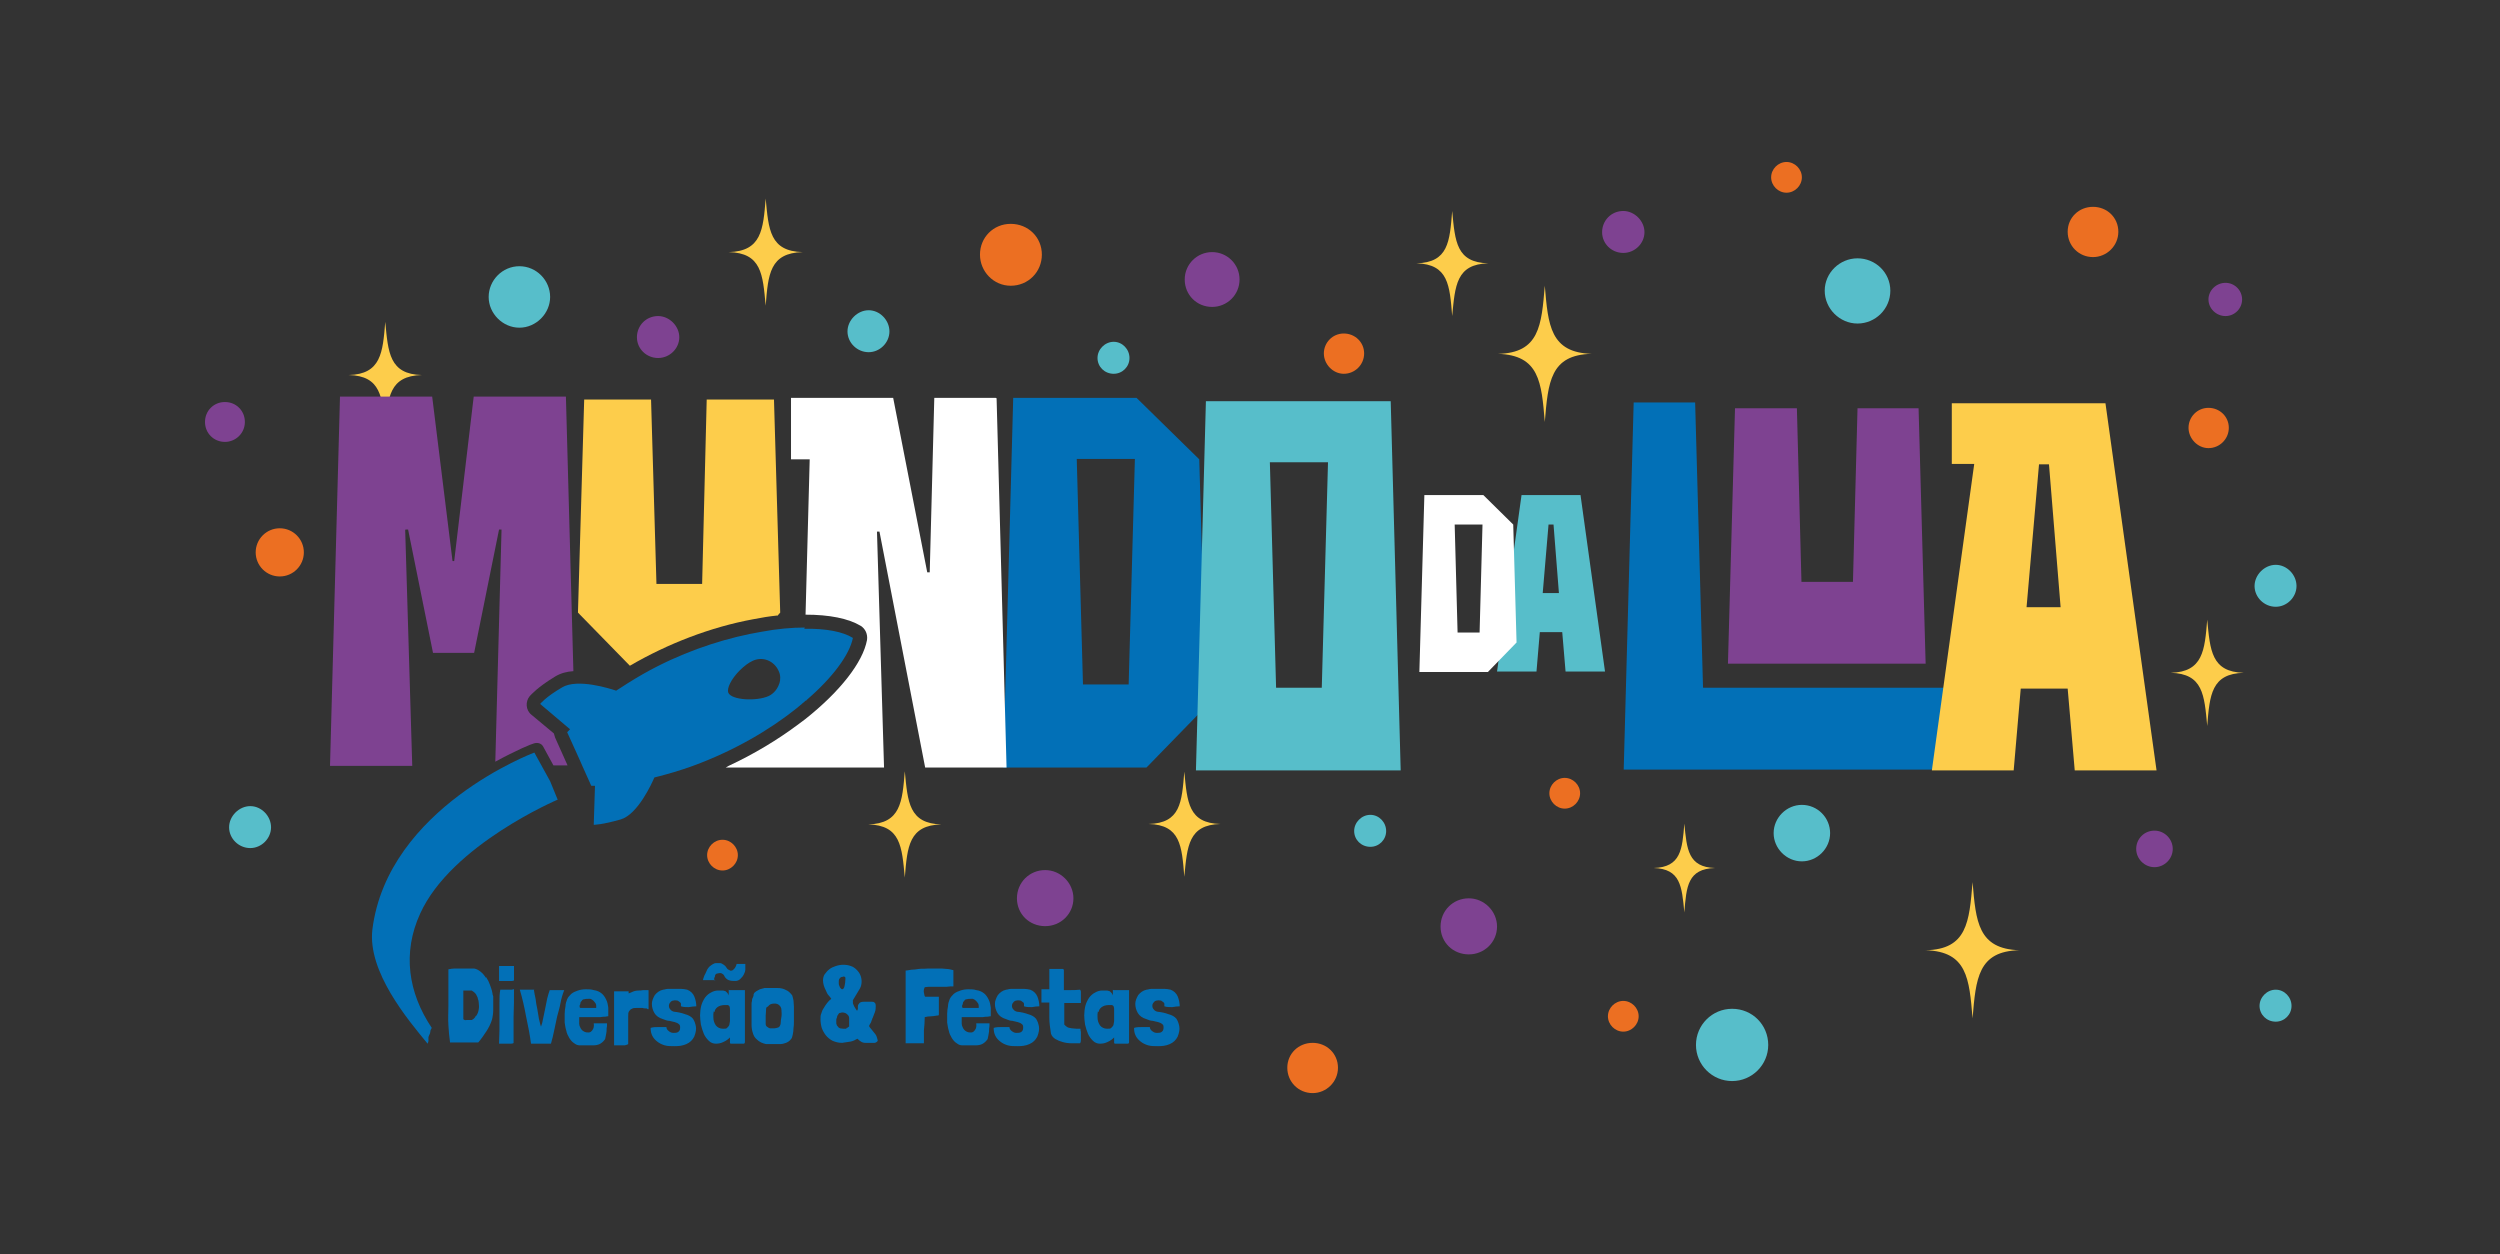 <svg xmlns="http://www.w3.org/2000/svg" width="307" height="154" viewBox="0 0 307 154" fill="none"><rect x="0" y="0" width="307" height="154" fill="#333333" stroke="none"/><mask id="mask0_6_25" style="mask-type:luminance" maskUnits="userSpaceOnUse" x="0" y="0" width="307" height="154"><path fill-rule="evenodd" clip-rule="evenodd" d="M0.593 0.562H306.593V153.562H0.593V0.562Z" fill="white"></path></mask><g mask="url(#mask0_6_25)"><path fill-rule="evenodd" clip-rule="evenodd" d="M47.309 52.582C47.615 48.757 47.819 46.156 51.797 46.054C47.819 45.952 47.666 43.3 47.309 39.526C47.003 43.3 46.799 45.952 42.821 46.054C46.799 46.156 46.952 48.757 47.309 52.582ZM271.046 89.149C271.352 85.324 271.556 82.723 275.534 82.621C271.556 82.519 271.403 79.867 271.046 76.093C270.74 79.867 270.536 82.519 266.558 82.621C270.536 82.723 270.689 85.324 271.046 89.149ZM111.11 107.764C111.416 103.939 111.62 101.338 115.598 101.236C111.62 101.134 111.467 98.482 111.11 94.708C110.804 98.482 110.6 101.134 106.622 101.236C110.6 101.338 110.753 103.939 111.11 107.764ZM94.025 37.537C94.331 33.661 94.535 31.06 98.564 30.958C94.535 30.856 94.382 28.204 94.025 24.379C93.719 28.204 93.515 30.856 89.486 30.958C93.515 31.06 93.668 33.661 94.025 37.537ZM206.837 112.048C207.092 108.835 207.245 106.693 210.611 106.591C207.296 106.489 207.143 104.296 206.837 101.134C206.582 104.296 206.429 106.489 203.063 106.591C206.378 106.693 206.531 108.835 206.837 112.048ZM189.701 51.817C190.109 46.921 190.364 43.555 195.464 43.453C190.364 43.3 190.109 39.934 189.701 35.089C189.293 39.985 189.038 43.351 183.938 43.453C189.038 43.606 189.293 46.921 189.701 51.817ZM242.231 125.053C242.639 120.157 242.894 116.791 247.994 116.689C242.894 116.536 242.639 113.17 242.231 108.325C241.823 113.221 241.568 116.587 236.468 116.689C241.568 116.842 241.823 120.157 242.231 125.053ZM178.328 38.812C178.685 35.038 178.838 32.437 182.765 32.335C178.838 32.233 178.685 29.683 178.328 25.909C178.022 29.683 177.869 32.233 173.942 32.335C177.869 32.437 178.022 35.038 178.328 38.812ZM145.433 107.662C145.79 103.888 145.943 101.287 149.87 101.185C145.943 101.083 145.79 98.533 145.433 94.759C145.127 98.533 144.974 101.083 141.047 101.185C144.974 101.287 145.127 103.888 145.433 107.662Z" fill="#FDCD4B"></path><path fill-rule="evenodd" clip-rule="evenodd" d="M63.782 32.692C61.691 32.692 60.008 34.426 60.008 36.466C60.008 38.506 61.742 40.24 63.782 40.24C65.822 40.24 67.556 38.506 67.556 36.466C67.556 34.426 65.873 32.692 63.782 32.692ZM212.702 123.88C210.254 123.88 208.265 125.869 208.265 128.317C208.265 130.765 210.254 132.754 212.702 132.754C215.15 132.754 217.139 130.765 217.139 128.317C217.139 125.869 215.201 123.88 212.702 123.88ZM221.27 98.839C219.383 98.839 217.802 100.42 217.802 102.307C217.802 104.194 219.383 105.775 221.27 105.775C223.157 105.775 224.738 104.194 224.738 102.307C224.738 100.42 223.208 98.839 221.27 98.839Z" fill="#57BECA"></path><path fill-rule="evenodd" clip-rule="evenodd" d="M128.348 106.846C126.41 106.846 124.88 108.376 124.88 110.314C124.88 112.252 126.41 113.731 128.348 113.731C130.286 113.731 131.816 112.201 131.816 110.314C131.816 108.427 130.235 106.846 128.348 106.846ZM180.368 110.314C178.43 110.314 176.9 111.844 176.9 113.782C176.9 115.72 178.43 117.199 180.368 117.199C182.306 117.199 183.836 115.669 183.836 113.782C183.836 111.895 182.255 110.314 180.368 110.314ZM80.816 38.812C79.337 38.812 78.215 39.985 78.215 41.413C78.215 42.841 79.388 43.963 80.816 43.963C82.244 43.963 83.417 42.79 83.417 41.413C83.417 40.036 82.193 38.812 80.816 38.812ZM199.34 25.909C197.861 25.909 196.739 27.082 196.739 28.51C196.739 29.938 197.912 31.06 199.34 31.06C200.768 31.06 201.941 29.887 201.941 28.51C201.941 27.133 200.717 25.909 199.34 25.909ZM264.569 102.001C263.294 102.001 262.325 103.021 262.325 104.245C262.325 105.469 263.345 106.489 264.569 106.489C265.793 106.489 266.813 105.469 266.813 104.245C266.813 103.021 265.793 102.001 264.569 102.001ZM273.29 34.732C272.168 34.732 271.199 35.65 271.199 36.772C271.199 37.894 272.168 38.812 273.29 38.812C274.412 38.812 275.33 37.894 275.33 36.772C275.33 35.65 274.412 34.732 273.29 34.732Z" fill="#7E4291"></path><path fill-rule="evenodd" clip-rule="evenodd" d="M106.673 43.249C108.05 43.249 109.223 42.076 109.223 40.699C109.223 39.322 108.05 38.098 106.673 38.098C105.296 38.098 104.072 39.322 104.072 40.699C104.072 42.076 105.245 43.249 106.673 43.249ZM168.281 103.99C169.352 103.99 170.219 103.123 170.219 102.052C170.219 100.981 169.352 100.063 168.281 100.063C167.21 100.063 166.292 100.981 166.292 102.052C166.292 103.123 167.159 103.99 168.281 103.99ZM279.461 125.461C280.532 125.461 281.399 124.594 281.399 123.523C281.399 122.452 280.532 121.534 279.461 121.534C278.39 121.534 277.472 122.452 277.472 123.523C277.472 124.594 278.339 125.461 279.461 125.461ZM136.763 45.901C137.834 45.901 138.701 45.034 138.701 43.963C138.701 42.892 137.834 41.974 136.763 41.974C135.692 41.974 134.774 42.892 134.774 43.963C134.774 45.034 135.641 45.901 136.763 45.901ZM279.461 74.512C280.838 74.512 282.011 73.339 282.011 71.962C282.011 70.585 280.838 69.361 279.461 69.361C278.084 69.361 276.86 70.585 276.86 71.962C276.86 73.339 278.033 74.512 279.461 74.512ZM30.734 104.143C32.111 104.143 33.284 102.97 33.284 101.593C33.284 100.216 32.111 98.992 30.734 98.992C29.357 98.992 28.133 100.216 28.133 101.593C28.133 102.97 29.306 104.143 30.734 104.143Z" fill="#57BECA"></path><path fill-rule="evenodd" clip-rule="evenodd" d="M124.115 35.089C126.257 35.089 127.94 33.406 127.94 31.264C127.94 29.122 126.257 27.49 124.115 27.49C121.973 27.49 120.341 29.173 120.341 31.264C120.341 33.355 122.024 35.089 124.115 35.089ZM165.017 45.901C166.394 45.901 167.516 44.779 167.516 43.402C167.516 42.025 166.394 40.954 165.017 40.954C163.64 40.954 162.569 42.076 162.569 43.402C162.569 44.728 163.691 45.901 165.017 45.901ZM271.199 55.03C272.576 55.03 273.698 53.908 273.698 52.531C273.698 51.154 272.576 50.083 271.199 50.083C269.822 50.083 268.751 51.205 268.751 52.531C268.751 53.857 269.873 55.03 271.199 55.03ZM34.355 70.789C35.987 70.789 37.313 69.463 37.313 67.831C37.313 66.199 35.987 64.873 34.355 64.873C32.724 64.873 31.398 66.199 31.398 67.831C31.398 69.463 32.724 70.789 34.355 70.789ZM161.192 134.233C162.875 134.233 164.303 132.856 164.303 131.122C164.303 129.388 162.926 128.062 161.192 128.062C159.458 128.062 158.081 129.388 158.081 131.122C158.081 132.856 159.458 134.233 161.192 134.233ZM257.021 31.57C258.704 31.57 260.132 30.193 260.132 28.459C260.132 26.725 258.755 25.399 257.021 25.399C255.287 25.399 253.91 26.725 253.91 28.459C253.91 30.193 255.287 31.57 257.021 31.57Z" fill="#EC6F22"></path><path fill-rule="evenodd" clip-rule="evenodd" d="M27.623 54.265C28.949 54.265 30.071 53.194 30.071 51.817C30.071 50.44 29 49.369 27.623 49.369C26.246 49.369 25.175 50.44 25.175 51.817C25.175 53.194 26.246 54.265 27.623 54.265ZM148.85 37.69C150.686 37.69 152.216 36.211 152.216 34.324C152.216 32.437 150.686 30.958 148.85 30.958C147.014 30.958 145.484 32.437 145.484 34.324C145.484 36.211 146.963 37.69 148.85 37.69Z" fill="#7E4291"></path><path fill-rule="evenodd" clip-rule="evenodd" d="M228.104 39.73C230.297 39.73 232.133 37.945 232.133 35.701C232.133 33.457 230.297 31.723 228.104 31.723C225.911 31.723 224.075 33.508 224.075 35.701C224.075 37.894 225.911 39.73 228.104 39.73Z" fill="#57BECA"></path><path fill-rule="evenodd" clip-rule="evenodd" d="M192.149 95.524C191.129 95.524 190.262 96.391 190.262 97.411C190.262 98.431 191.129 99.298 192.149 99.298C193.169 99.298 194.036 98.431 194.036 97.411C194.036 96.391 193.169 95.524 192.149 95.524ZM199.34 122.911C198.32 122.911 197.453 123.778 197.453 124.798C197.453 125.818 198.32 126.685 199.34 126.685C200.36 126.685 201.227 125.818 201.227 124.798C201.227 123.778 200.36 122.911 199.34 122.911ZM88.722 103.123C87.701 103.123 86.835 103.99 86.835 105.01C86.835 106.03 87.701 106.897 88.722 106.897C89.742 106.897 90.609 106.03 90.609 105.01C90.609 103.99 89.742 103.123 88.722 103.123ZM219.383 19.891C218.363 19.891 217.496 20.758 217.496 21.778C217.496 22.798 218.363 23.665 219.383 23.665C220.403 23.665 221.27 22.798 221.27 21.778C221.27 20.758 220.403 19.891 219.383 19.891Z" fill="#EC6F22"></path><path d="M59.702 120.004C59.906 120.31 60.059 120.616 60.161 120.922C60.263 121.228 60.416 121.585 60.467 121.942C60.467 122.095 60.518 122.197 60.569 122.35C60.569 122.503 60.569 122.605 60.569 122.758C60.569 123.166 60.569 123.574 60.569 123.982C60.569 124.39 60.518 124.798 60.416 125.206C60.263 125.716 60.008 126.226 59.702 126.685C59.396 127.144 59.09 127.603 58.733 128.011C58.172 128.011 57.56 128.011 56.999 128.011C56.438 128.011 55.826 128.011 55.265 128.011C55.163 127.348 55.112 126.634 55.061 125.869C55.01 125.104 55.061 124.39 55.061 123.625C55.061 122.86 55.061 122.095 55.061 121.33C55.061 120.565 55.061 119.8 55.061 119.035C55.316 118.984 55.571 118.933 55.826 118.933C56.081 118.933 56.387 118.933 56.642 118.933C56.897 118.933 57.203 118.933 57.458 118.933C57.713 118.933 57.968 118.933 58.223 118.933C58.529 118.984 58.784 119.137 59.039 119.341C59.294 119.545 59.498 119.8 59.651 120.055L59.702 120.004ZM58.478 124.747C58.631 124.543 58.733 124.288 58.784 123.982C58.835 123.727 58.835 123.421 58.784 123.064C58.784 122.911 58.733 122.809 58.682 122.656C58.682 122.503 58.58 122.35 58.529 122.248C58.478 122.095 58.376 121.993 58.274 121.891C58.172 121.789 58.07 121.738 57.917 121.636C57.764 121.636 57.611 121.636 57.407 121.636C57.254 121.636 57.05 121.636 56.897 121.636C56.897 121.942 56.897 122.197 56.897 122.452C56.897 122.707 56.897 123.013 56.897 123.319C56.897 123.625 56.897 123.931 56.897 124.237C56.897 124.543 56.897 124.849 56.897 125.155C56.999 125.257 57.152 125.308 57.305 125.257C57.458 125.257 57.662 125.257 57.815 125.257H57.917C57.917 125.257 57.968 125.257 58.019 125.206C58.121 125.155 58.172 125.104 58.274 125.002C58.325 124.951 58.376 124.849 58.427 124.747H58.478ZM62.915 121.483H63.119C63.119 122.605 63.119 123.676 63.068 124.798C63.068 125.92 63.068 126.991 63.068 128.062C63.068 128.113 62.915 128.164 62.762 128.164C62.609 128.164 62.405 128.164 62.201 128.164C61.997 128.164 61.793 128.164 61.64 128.164C61.436 128.164 61.334 128.164 61.283 128.164C61.283 127.603 61.334 127.042 61.334 126.481C61.334 125.92 61.334 125.359 61.334 124.798C61.334 124.237 61.334 123.676 61.334 123.115C61.334 122.554 61.334 122.044 61.436 121.534C61.436 121.534 61.538 121.534 61.589 121.534C61.691 121.534 61.742 121.534 61.793 121.534C61.895 121.534 62.048 121.534 62.252 121.534C62.456 121.534 62.711 121.534 62.966 121.534L62.915 121.483ZM61.334 118.627H63.119C63.119 118.729 63.119 118.831 63.119 118.933C63.119 119.086 63.119 119.239 63.119 119.392C63.119 119.545 63.119 119.698 63.119 119.902C63.119 120.055 63.119 120.208 63.119 120.361C63.119 120.412 63.017 120.463 62.864 120.463C62.711 120.463 62.609 120.463 62.405 120.463C62.252 120.463 62.048 120.463 61.844 120.463C61.64 120.463 61.487 120.463 61.283 120.463C61.283 120.208 61.283 119.953 61.283 119.647C61.283 119.392 61.283 119.035 61.283 118.627H61.334ZM65.567 121.585C65.618 121.891 65.669 122.248 65.771 122.656C65.822 123.064 65.873 123.472 65.975 123.88C66.026 124.288 66.128 124.696 66.179 125.104C66.281 125.461 66.332 125.818 66.434 126.073C66.536 125.818 66.638 125.461 66.689 125.104C66.791 124.696 66.842 124.288 66.944 123.88C67.046 123.472 67.097 123.013 67.199 122.605C67.301 122.197 67.403 121.891 67.505 121.585C67.658 121.585 67.811 121.585 67.913 121.585C68.066 121.585 68.168 121.585 68.321 121.585C68.474 121.585 68.627 121.585 68.78 121.585C68.933 121.585 69.086 121.585 69.29 121.585C69.086 122.095 68.933 122.605 68.831 123.166C68.729 123.727 68.576 124.237 68.423 124.798C68.321 125.359 68.168 125.92 68.066 126.481C67.964 127.042 67.811 127.603 67.658 128.164C67.505 128.164 67.301 128.164 67.097 128.164C66.893 128.164 66.638 128.164 66.434 128.164C66.23 128.164 65.975 128.164 65.771 128.164C65.567 128.164 65.363 128.164 65.21 128.164C65.057 127.042 64.853 125.971 64.598 124.798C64.394 123.676 64.139 122.554 63.833 121.534C64.139 121.534 64.445 121.534 64.751 121.534C65.057 121.534 65.363 121.534 65.618 121.534L65.567 121.585ZM71.126 124.798V125.053C71.126 125.308 71.126 125.512 71.126 125.716C71.126 125.869 71.177 126.022 71.279 126.226C71.381 126.43 71.534 126.583 71.738 126.685C71.942 126.787 72.095 126.787 72.299 126.787C72.503 126.787 72.656 126.634 72.758 126.481C72.911 126.277 72.962 126.022 72.911 125.665C73.013 125.665 73.115 125.665 73.268 125.665C73.421 125.665 73.574 125.665 73.727 125.665C73.88 125.665 74.033 125.665 74.186 125.665C74.339 125.665 74.441 125.665 74.543 125.665C74.543 125.869 74.543 126.124 74.492 126.328C74.492 126.532 74.492 126.736 74.441 126.94C74.39 127.144 74.39 127.297 74.339 127.45C74.339 127.603 74.237 127.705 74.186 127.756C74.033 127.96 73.829 128.113 73.625 128.215C73.421 128.317 73.115 128.368 72.86 128.368C72.554 128.368 72.299 128.368 71.993 128.368C71.687 128.368 71.432 128.368 71.177 128.368C70.922 128.368 70.718 128.266 70.514 128.113C70.259 127.96 70.055 127.705 69.902 127.45C69.749 127.195 69.596 126.889 69.545 126.583C69.443 126.277 69.392 125.92 69.341 125.563C69.341 125.206 69.341 124.849 69.341 124.492C69.341 124.186 69.392 123.829 69.443 123.574C69.443 123.268 69.545 122.962 69.647 122.707C69.749 122.452 69.953 122.248 70.157 122.044C70.412 121.84 70.667 121.738 70.973 121.636C71.279 121.534 71.585 121.483 71.942 121.483C72.299 121.483 72.605 121.483 72.911 121.585C73.319 121.636 73.625 121.789 73.88 121.993C74.135 122.197 74.288 122.452 74.441 122.758C74.594 123.064 74.645 123.37 74.696 123.727C74.696 124.084 74.696 124.441 74.696 124.798C74.645 124.798 74.543 124.798 74.339 124.849C74.186 124.849 73.982 124.849 73.727 124.9C73.472 124.9 73.268 124.9 72.962 124.9C72.707 124.9 72.452 124.9 72.197 124.9C71.942 124.9 71.738 124.9 71.534 124.9C71.33 124.9 71.177 124.9 71.126 124.9V124.798ZM72.707 122.758C72.656 122.758 72.554 122.656 72.503 122.656C72.452 122.656 72.35 122.656 72.248 122.656C72.044 122.656 71.891 122.656 71.738 122.707C71.585 122.707 71.483 122.809 71.432 122.911C71.33 123.013 71.279 123.064 71.279 123.166C71.279 123.268 71.228 123.37 71.177 123.472C71.177 123.574 71.177 123.625 71.177 123.676C71.177 123.676 71.177 123.727 71.279 123.778C71.381 123.778 71.483 123.778 71.636 123.778C71.789 123.778 72.044 123.778 72.401 123.778C72.758 123.778 72.809 123.778 72.911 123.778C73.013 123.778 73.115 123.778 73.166 123.778H73.217V123.625C73.217 123.472 73.217 123.268 73.064 123.115C72.962 122.962 72.86 122.86 72.707 122.758ZM77.195 121.993C77.195 121.993 77.297 121.942 77.45 121.891C77.552 121.84 77.705 121.789 77.807 121.738C77.96 121.687 78.164 121.636 78.368 121.636C78.572 121.636 78.776 121.636 78.98 121.585C79.184 121.585 79.337 121.585 79.439 121.585C79.541 121.585 79.643 121.585 79.643 121.585C79.643 121.891 79.643 122.146 79.643 122.401C79.643 122.656 79.643 122.809 79.643 123.013V123.523C79.643 123.676 79.643 123.829 79.643 123.931H79.541C79.541 123.88 79.439 123.88 79.388 123.829C79.388 123.829 79.286 123.829 79.235 123.829C79.133 123.829 79.031 123.829 78.929 123.778C78.827 123.778 78.776 123.778 78.776 123.778C78.521 123.778 78.317 123.778 78.113 123.778C77.909 123.778 77.756 123.778 77.603 123.88C77.45 123.931 77.348 124.033 77.246 124.186C77.144 124.339 77.144 124.492 77.144 124.747C77.144 125.053 77.144 125.359 77.144 125.614C77.144 125.869 77.144 126.175 77.144 126.43C77.144 126.685 77.144 126.991 77.144 127.297C77.144 127.603 77.144 127.909 77.144 128.215C76.991 128.317 76.838 128.317 76.736 128.368C76.634 128.368 76.481 128.368 76.379 128.368C76.226 128.368 76.124 128.368 75.971 128.368C75.818 128.368 75.614 128.368 75.41 128.368C75.41 127.297 75.41 126.226 75.41 125.104C75.41 124.033 75.41 122.911 75.41 121.738C75.512 121.738 75.614 121.738 75.665 121.738C75.716 121.738 75.818 121.738 75.869 121.738C75.92 121.738 75.971 121.738 76.073 121.738C76.175 121.738 76.226 121.738 76.328 121.738C76.328 121.738 76.43 121.738 76.532 121.738C76.634 121.738 76.736 121.738 76.838 121.738C76.94 121.738 77.042 121.738 77.093 121.738C77.144 121.738 77.195 121.738 77.195 121.738V121.993C77.195 121.993 77.195 121.993 77.195 122.044C77.195 122.095 77.195 122.095 77.195 122.197V121.993ZM85.508 123.574C85.202 123.574 84.896 123.625 84.59 123.676C84.233 123.676 83.927 123.676 83.621 123.574C83.621 123.472 83.621 123.37 83.621 123.268C83.621 123.166 83.519 123.064 83.417 123.013C83.315 122.911 83.213 122.86 83.111 122.86C83.009 122.86 82.856 122.809 82.754 122.86C82.55 122.86 82.397 122.962 82.295 123.115C82.193 123.217 82.142 123.37 82.142 123.523C82.142 123.676 82.193 123.829 82.295 123.931C82.397 124.084 82.55 124.186 82.754 124.237C83.264 124.288 83.723 124.39 84.131 124.543C84.539 124.645 84.896 124.849 85.1 125.104C85.304 125.41 85.406 125.767 85.457 126.073C85.508 126.379 85.457 126.787 85.253 127.297C85.049 127.705 84.743 128.011 84.284 128.215C83.825 128.419 83.366 128.47 82.856 128.47C82.397 128.47 81.989 128.47 81.632 128.368C81.275 128.266 80.969 128.113 80.714 127.909C80.459 127.705 80.255 127.501 80.102 127.195C79.949 126.889 79.898 126.583 79.898 126.226C80.204 126.124 80.51 126.124 80.867 126.124C81.224 126.124 81.581 126.124 81.836 126.124C81.836 126.328 81.938 126.481 82.142 126.634C82.346 126.787 82.499 126.838 82.703 126.838C82.907 126.838 83.111 126.838 83.264 126.736C83.417 126.634 83.519 126.481 83.519 126.226C83.519 126.022 83.519 125.869 83.366 125.767C83.264 125.665 83.06 125.563 82.856 125.512C82.652 125.461 82.448 125.41 82.193 125.359C81.938 125.359 81.683 125.257 81.428 125.155C80.918 125.002 80.561 124.747 80.357 124.39C80.153 124.033 80.051 123.676 80.051 123.268C80.051 122.911 80.204 122.554 80.408 122.197C80.663 121.891 80.969 121.636 81.428 121.534C81.581 121.534 81.785 121.432 82.04 121.432C82.295 121.432 82.55 121.432 82.805 121.432C83.06 121.432 83.366 121.432 83.621 121.432C83.876 121.432 84.131 121.483 84.386 121.534C84.794 121.687 85.1 121.993 85.253 122.35C85.406 122.707 85.508 123.166 85.508 123.625V123.574ZM91.475 121.534C91.475 121.585 91.475 121.636 91.475 121.687C91.475 121.738 91.475 121.789 91.475 121.84V121.993C91.475 122.962 91.475 123.88 91.475 124.798C91.475 125.716 91.475 126.634 91.475 127.603C91.475 127.705 91.475 127.807 91.475 127.96C91.475 128.062 91.424 128.164 91.322 128.164H91.169C91.016 128.164 90.863 128.164 90.761 128.164C90.608 128.164 90.455 128.164 90.353 128.164C90.251 128.164 90.149 128.164 90.047 128.164C89.945 128.164 89.843 128.164 89.741 128.164C89.69 128.164 89.639 128.113 89.639 128.062C89.639 128.011 89.639 127.96 89.639 127.858C89.639 127.756 89.639 127.705 89.639 127.603C89.639 127.552 89.639 127.45 89.639 127.399C89.435 127.603 89.18 127.807 88.823 127.96C88.517 128.113 88.211 128.164 87.905 128.164C87.599 128.164 87.293 128.062 87.038 127.807C86.783 127.552 86.579 127.297 86.426 126.94C86.273 126.583 86.171 126.226 86.069 125.818C86.018 125.41 85.967 125.002 85.967 124.696C85.967 124.39 86.018 123.829 86.12 123.472C86.222 123.115 86.375 122.809 86.579 122.503C86.783 122.248 86.987 122.044 87.293 121.891C87.548 121.738 87.854 121.636 88.16 121.636C88.313 121.636 88.466 121.636 88.619 121.636C88.772 121.636 88.874 121.636 88.976 121.687C89.078 121.687 89.18 121.789 89.282 121.891C89.384 121.993 89.435 122.095 89.486 122.248C89.486 122.095 89.486 121.993 89.486 121.891C89.486 121.789 89.486 121.687 89.486 121.585C89.486 121.483 89.486 121.585 89.588 121.585C89.639 121.585 89.69 121.585 89.792 121.585C89.894 121.585 89.945 121.585 89.996 121.585H90.149C90.302 121.585 90.506 121.585 90.71 121.585C90.914 121.585 91.169 121.585 91.475 121.585V121.534ZM87.854 120.361C87.752 120.361 87.65 120.361 87.497 120.361C87.344 120.361 87.14 120.361 86.987 120.361C86.834 120.361 86.579 120.361 86.324 120.361C86.324 120.259 86.375 120.157 86.426 120.004C86.477 119.851 86.528 119.698 86.63 119.545C86.681 119.392 86.783 119.239 86.834 119.086C86.936 118.933 86.987 118.831 87.089 118.729C87.191 118.627 87.344 118.525 87.497 118.423C87.65 118.321 87.803 118.27 87.956 118.27C88.109 118.27 88.262 118.27 88.415 118.27C88.568 118.27 88.721 118.372 88.874 118.474C89.027 118.576 89.129 118.678 89.18 118.78C89.282 118.933 89.333 119.035 89.486 119.086C89.639 119.188 89.741 119.239 89.843 119.188C89.945 119.188 90.047 119.086 90.149 118.984C90.251 118.882 90.302 118.78 90.353 118.678C90.404 118.576 90.455 118.423 90.455 118.372C90.608 118.372 90.812 118.372 90.965 118.372C91.118 118.372 91.322 118.372 91.526 118.372C91.526 118.576 91.526 118.78 91.526 119.035C91.526 119.29 91.424 119.494 91.322 119.698C91.22 119.902 91.067 120.055 90.914 120.208C90.761 120.361 90.557 120.463 90.302 120.463C90.047 120.463 89.741 120.463 89.486 120.361C89.231 120.259 89.027 120.055 88.925 119.8C88.874 119.698 88.823 119.647 88.721 119.596C88.67 119.545 88.568 119.494 88.466 119.494C88.364 119.494 88.262 119.494 88.109 119.545C87.956 119.545 87.854 119.647 87.803 119.8V119.902C87.752 120.004 87.701 120.106 87.701 120.157C87.701 120.208 87.701 120.31 87.752 120.412L87.854 120.361ZM87.65 124.186C87.65 124.288 87.599 124.441 87.599 124.543C87.599 124.645 87.599 124.798 87.599 124.9C87.599 125.308 87.701 125.614 87.905 125.92C88.109 126.175 88.415 126.328 88.772 126.328C89.129 126.328 89.18 126.328 89.282 126.226C89.384 126.124 89.486 126.022 89.537 125.92C89.588 125.818 89.588 125.614 89.639 125.41C89.639 125.206 89.639 125.002 89.639 124.747C89.639 124.492 89.639 124.186 89.639 124.033C89.639 123.829 89.639 123.727 89.588 123.625C89.588 123.523 89.486 123.472 89.384 123.421C89.282 123.421 89.129 123.421 88.976 123.421C88.619 123.421 88.313 123.523 88.109 123.676C87.905 123.829 87.752 124.033 87.752 124.288L87.65 124.186ZM92.546 122.095C92.597 121.942 92.699 121.84 92.852 121.738C93.005 121.636 93.158 121.585 93.311 121.483C93.515 121.432 93.668 121.381 93.872 121.33C94.076 121.33 94.28 121.33 94.484 121.33C94.637 121.33 94.841 121.33 94.994 121.33C95.147 121.33 95.351 121.33 95.504 121.33C95.81 121.33 96.065 121.381 96.32 121.483C96.575 121.585 96.779 121.687 96.983 121.891C97.085 121.993 97.187 122.095 97.289 122.248C97.34 122.401 97.391 122.605 97.442 122.86C97.442 123.115 97.493 123.37 97.493 123.625C97.493 123.88 97.493 124.186 97.493 124.492C97.493 124.747 97.493 125.053 97.493 125.359C97.493 125.665 97.493 125.971 97.442 126.277C97.442 126.583 97.391 126.838 97.34 127.093C97.289 127.348 97.238 127.501 97.136 127.603C96.983 127.807 96.779 127.96 96.524 128.062C96.269 128.164 96.014 128.215 95.759 128.215C95.453 128.215 95.198 128.215 94.892 128.215C94.586 128.215 94.331 128.215 94.076 128.215C93.617 128.113 93.26 127.96 92.954 127.654C92.699 127.45 92.546 127.195 92.444 126.838C92.342 126.532 92.291 126.175 92.291 125.869C92.291 125.563 92.291 125.155 92.291 124.798C92.291 124.441 92.291 124.135 92.291 123.829C92.291 123.676 92.291 123.523 92.291 123.37C92.291 123.217 92.291 123.064 92.342 122.911C92.342 122.809 92.342 122.707 92.444 122.503C92.546 122.299 92.546 122.197 92.546 122.095ZM94.178 123.676C94.127 123.676 94.076 123.778 94.076 123.931C94.076 124.237 94.025 124.492 94.025 124.747C94.025 125.002 94.025 125.308 94.025 125.614C94.025 125.818 94.025 125.971 94.178 126.073C94.331 126.175 94.433 126.277 94.586 126.277C94.739 126.277 94.892 126.277 95.096 126.277C95.249 126.277 95.402 126.226 95.555 126.175C95.708 126.124 95.81 125.971 95.861 125.716C95.861 125.41 95.912 125.155 95.963 124.849C96.014 124.543 95.963 124.288 95.963 124.033C95.963 123.727 95.81 123.523 95.606 123.37C95.402 123.217 95.096 123.217 94.79 123.268C94.586 123.319 94.433 123.421 94.331 123.574L94.178 123.676ZM107.795 127.654C107.795 127.807 107.744 127.909 107.642 127.96C107.591 128.011 107.489 128.062 107.387 128.062C107.285 128.062 107.183 128.062 107.081 128.062C106.979 128.062 106.877 128.062 106.775 128.062H106.724C106.571 128.062 106.418 128.062 106.316 128.062C106.214 128.062 106.061 128.062 105.959 128.011C105.857 128.011 105.755 127.909 105.653 127.858C105.551 127.807 105.449 127.705 105.296 127.552C105.041 127.705 104.735 127.858 104.429 127.909C104.123 127.96 103.766 128.011 103.409 128.062C102.95 128.062 102.593 127.96 102.236 127.807C101.93 127.654 101.624 127.399 101.42 127.144C101.216 126.889 101.012 126.532 100.91 126.226C100.808 125.869 100.757 125.512 100.757 125.155C100.757 124.798 100.757 124.696 100.859 124.441C100.91 124.237 101.012 123.982 101.165 123.778C101.267 123.574 101.42 123.37 101.573 123.166C101.726 122.962 101.879 122.809 102.083 122.656C101.981 122.503 101.879 122.35 101.726 122.197C101.573 122.044 101.522 121.84 101.42 121.636C101.318 121.432 101.216 121.228 101.165 121.024C101.114 120.82 101.063 120.616 101.063 120.412C101.063 120.208 101.114 119.851 101.267 119.647C101.42 119.443 101.624 119.188 101.828 119.035C102.083 118.831 102.338 118.729 102.644 118.627C102.95 118.525 103.256 118.474 103.562 118.474C103.868 118.474 104.225 118.525 104.48 118.627C104.786 118.729 104.99 118.882 105.194 119.086C105.398 119.29 105.551 119.494 105.653 119.749C105.755 120.004 105.806 120.259 105.806 120.514C105.806 120.769 105.755 121.126 105.602 121.381C105.449 121.636 105.296 121.891 105.143 122.146C105.092 122.248 105.041 122.299 104.99 122.401C104.939 122.503 104.888 122.554 104.837 122.656C104.786 122.758 104.735 122.809 104.735 122.809C104.735 122.809 104.735 122.86 104.735 122.911C104.735 122.962 104.735 123.064 104.735 123.166C104.735 123.268 104.837 123.421 104.888 123.574C104.99 123.727 105.092 123.931 105.245 124.135C105.245 124.084 105.347 123.982 105.347 123.88C105.347 123.778 105.347 123.676 105.347 123.574C105.347 123.421 105.449 123.268 105.551 123.166C105.653 123.064 105.857 123.013 106.112 123.013H107.03C107.183 123.013 107.285 123.013 107.387 123.115C107.489 123.166 107.54 123.319 107.54 123.523C107.54 123.727 107.54 124.033 107.438 124.288C107.336 124.492 107.285 124.747 107.183 124.951C107.183 124.951 107.183 125.002 107.132 125.053C107.081 125.104 107.132 125.155 107.081 125.206C107.081 125.206 107.081 125.257 107.03 125.308C107.03 125.308 107.03 125.41 106.979 125.461C106.979 125.563 106.877 125.665 106.826 125.767C106.775 125.869 106.724 125.971 106.724 125.971C106.724 125.971 106.724 126.073 106.826 126.175C106.877 126.277 106.979 126.328 107.081 126.481C107.183 126.634 107.336 126.787 107.489 126.991C107.642 127.195 107.693 127.399 107.744 127.603V127.705L107.795 127.654ZM103.97 126.226C104.021 126.226 104.072 126.226 104.174 126.124C104.276 126.022 104.276 126.073 104.276 126.073C104.276 126.073 104.276 125.971 104.276 125.869C104.276 125.767 104.276 125.614 104.276 125.512C104.276 125.41 104.276 125.206 104.276 125.053C104.276 124.9 104.225 124.747 104.123 124.645C104.021 124.543 103.919 124.441 103.766 124.39C103.613 124.339 103.409 124.288 103.154 124.39C103.052 124.39 103.001 124.441 102.95 124.543C102.899 124.645 102.797 124.747 102.797 124.849C102.797 124.951 102.695 125.104 102.695 125.206C102.695 125.308 102.695 125.461 102.695 125.563C102.695 125.665 102.695 125.767 102.746 125.818C102.746 125.92 102.848 126.022 102.899 126.073C102.95 126.175 103.052 126.226 103.154 126.277C103.256 126.277 103.409 126.328 103.562 126.328C103.715 126.328 103.715 126.328 103.766 126.328C103.817 126.328 103.868 126.328 103.919 126.328L103.97 126.226ZM103.562 119.953C103.409 119.953 103.256 119.953 103.154 120.106C103.052 120.208 103.001 120.31 103.001 120.514C103.001 120.718 103.001 120.718 103.001 120.82C103.001 120.922 103.052 121.024 103.103 121.126C103.103 121.228 103.205 121.33 103.256 121.381C103.307 121.432 103.358 121.483 103.409 121.483C103.562 121.483 103.664 121.33 103.715 121.075C103.766 120.82 103.817 120.565 103.817 120.208C103.817 119.851 103.817 120.055 103.766 120.004C103.766 119.953 103.664 119.902 103.562 119.902V119.953ZM115.241 124.696C114.986 124.696 114.68 124.798 114.374 124.798C114.068 124.798 113.813 124.849 113.558 124.9C113.558 125.461 113.507 126.022 113.456 126.532C113.456 127.093 113.456 127.603 113.456 128.113C113.303 128.113 113.048 128.113 112.844 128.113C112.64 128.113 112.385 128.113 112.13 128.113C111.875 128.113 111.671 128.113 111.518 128.113C111.314 128.113 111.212 128.113 111.212 128.113V126.634C111.212 126.175 111.212 125.716 111.212 125.308C111.212 124.9 111.212 124.441 111.212 124.033C111.212 123.625 111.212 123.115 111.212 122.656C111.212 122.197 111.212 121.636 111.212 121.075V119.188C111.365 119.188 111.569 119.137 111.875 119.086C112.181 119.086 112.487 119.035 112.844 118.984C113.201 118.933 113.558 118.984 113.966 118.933C114.374 118.933 114.782 118.933 115.139 118.933C115.547 118.933 115.904 118.933 116.21 118.984C116.567 118.984 116.822 119.086 117.077 119.137C117.077 119.239 117.077 119.392 117.077 119.596C117.077 119.749 117.077 119.953 117.077 120.157V120.718C117.077 120.871 117.077 121.024 117.077 121.126C116.822 121.126 116.567 121.126 116.261 121.177C115.955 121.177 115.649 121.177 115.343 121.177C115.037 121.177 114.731 121.177 114.425 121.177C114.119 121.177 113.813 121.177 113.558 121.228C113.456 121.432 113.405 121.687 113.456 121.891C113.507 122.095 113.507 122.299 113.609 122.401C113.711 122.401 113.864 122.401 114.017 122.401C114.17 122.401 114.323 122.401 114.476 122.401C114.629 122.401 114.782 122.401 114.935 122.401C115.088 122.401 115.19 122.401 115.292 122.401C115.292 122.452 115.292 122.605 115.292 122.758C115.292 122.911 115.292 123.115 115.292 123.37C115.292 123.574 115.292 123.778 115.292 124.033C115.292 124.237 115.292 124.441 115.292 124.594L115.241 124.696ZM118.097 124.798V125.053C118.097 125.308 118.097 125.512 118.097 125.716C118.097 125.869 118.148 126.022 118.25 126.226C118.352 126.43 118.505 126.583 118.709 126.685C118.913 126.787 119.066 126.787 119.27 126.787C119.474 126.787 119.627 126.634 119.729 126.481C119.882 126.277 119.933 126.022 119.882 125.665C119.984 125.665 120.086 125.665 120.239 125.665C120.392 125.665 120.545 125.665 120.698 125.665C120.851 125.665 121.004 125.665 121.157 125.665C121.31 125.665 121.412 125.665 121.514 125.665C121.514 125.869 121.514 126.124 121.463 126.328C121.463 126.532 121.463 126.736 121.412 126.94C121.361 127.144 121.361 127.297 121.31 127.45C121.31 127.603 121.208 127.705 121.157 127.756C121.004 127.96 120.8 128.113 120.596 128.215C120.392 128.317 120.086 128.368 119.831 128.368C119.525 128.368 119.27 128.368 118.964 128.368C118.658 128.368 118.403 128.368 118.148 128.368C117.893 128.368 117.689 128.266 117.485 128.113C117.23 127.96 117.026 127.705 116.873 127.45C116.72 127.195 116.567 126.889 116.516 126.583C116.414 126.277 116.363 125.92 116.312 125.563C116.312 125.206 116.312 124.849 116.312 124.492C116.312 124.186 116.363 123.829 116.414 123.574C116.414 123.268 116.516 122.962 116.618 122.707C116.72 122.452 116.924 122.248 117.128 122.044C117.383 121.84 117.638 121.738 117.944 121.636C118.25 121.534 118.556 121.483 118.913 121.483C119.27 121.483 119.576 121.483 119.882 121.585C120.29 121.636 120.596 121.789 120.851 121.993C121.106 122.197 121.259 122.452 121.412 122.758C121.565 123.064 121.616 123.37 121.667 123.727C121.667 124.084 121.667 124.441 121.667 124.798C121.616 124.798 121.514 124.798 121.31 124.849C121.157 124.849 120.953 124.849 120.698 124.9C120.443 124.9 120.239 124.9 119.933 124.9C119.678 124.9 119.423 124.9 119.168 124.9C118.913 124.9 118.709 124.9 118.505 124.9C118.301 124.9 118.148 124.9 118.097 124.9V124.798ZM119.678 122.758C119.627 122.758 119.525 122.656 119.474 122.656C119.423 122.656 119.321 122.656 119.219 122.656C119.015 122.656 118.862 122.656 118.709 122.707C118.556 122.707 118.454 122.809 118.403 122.911C118.301 123.013 118.25 123.064 118.25 123.166C118.25 123.268 118.199 123.37 118.148 123.472C118.148 123.574 118.148 123.625 118.148 123.676C118.148 123.676 118.148 123.727 118.25 123.778C118.352 123.778 118.454 123.778 118.607 123.778C118.76 123.778 119.015 123.778 119.372 123.778C119.729 123.778 119.78 123.778 119.882 123.778C119.984 123.778 120.086 123.778 120.137 123.778H120.188V123.625C120.188 123.472 120.188 123.268 120.035 123.115C119.933 122.962 119.831 122.86 119.678 122.758ZM127.634 123.574C127.328 123.574 127.022 123.625 126.716 123.676C126.359 123.676 126.053 123.676 125.747 123.574C125.747 123.472 125.747 123.37 125.747 123.268C125.747 123.166 125.645 123.064 125.543 123.013C125.441 122.911 125.339 122.86 125.237 122.86C125.135 122.86 124.982 122.809 124.88 122.86C124.676 122.86 124.523 122.962 124.421 123.115C124.319 123.217 124.268 123.37 124.268 123.523C124.268 123.676 124.319 123.829 124.421 123.931C124.523 124.084 124.676 124.186 124.88 124.237C125.39 124.288 125.849 124.39 126.257 124.543C126.665 124.645 127.022 124.849 127.226 125.104C127.43 125.41 127.532 125.767 127.583 126.073C127.634 126.379 127.583 126.787 127.379 127.297C127.175 127.705 126.869 128.011 126.41 128.215C125.951 128.419 125.492 128.47 124.982 128.47C124.523 128.47 124.115 128.47 123.758 128.368C123.401 128.266 123.095 128.113 122.84 127.909C122.585 127.705 122.381 127.501 122.228 127.195C122.075 126.889 122.024 126.583 122.024 126.226C122.33 126.124 122.636 126.124 122.993 126.124C123.35 126.124 123.707 126.124 123.962 126.124C123.962 126.328 124.064 126.481 124.268 126.634C124.472 126.787 124.625 126.838 124.829 126.838C125.033 126.838 125.237 126.838 125.39 126.736C125.543 126.634 125.645 126.481 125.645 126.226C125.645 126.022 125.645 125.869 125.492 125.767C125.39 125.665 125.186 125.563 124.982 125.512C124.778 125.461 124.574 125.41 124.319 125.359C124.064 125.359 123.809 125.257 123.554 125.155C123.044 125.002 122.687 124.747 122.483 124.39C122.279 124.033 122.177 123.676 122.177 123.268C122.177 122.911 122.33 122.554 122.534 122.197C122.789 121.891 123.095 121.636 123.554 121.534C123.707 121.534 123.911 121.432 124.166 121.432C124.421 121.432 124.676 121.432 124.931 121.432C125.186 121.432 125.492 121.432 125.747 121.432C126.002 121.432 126.257 121.483 126.512 121.534C126.92 121.687 127.226 121.993 127.379 122.35C127.532 122.707 127.634 123.166 127.634 123.625V123.574ZM130.643 119.086V120.871C130.643 120.973 130.643 121.126 130.643 121.228C130.643 121.33 130.643 121.483 130.643 121.585C130.898 121.585 131.204 121.585 131.51 121.585C131.816 121.585 132.173 121.585 132.632 121.534C132.683 121.585 132.734 121.687 132.734 121.84C132.734 121.993 132.734 122.146 132.734 122.299C132.734 122.452 132.734 122.605 132.734 122.758C132.734 122.911 132.734 123.064 132.734 123.166H130.694V124.543C130.694 125.002 130.694 125.41 130.694 125.818C130.796 125.92 130.898 126.022 131.051 126.124C131.204 126.226 131.408 126.226 131.612 126.277C131.816 126.277 132.02 126.328 132.173 126.328C132.377 126.328 132.53 126.328 132.683 126.328C132.683 126.43 132.683 126.583 132.734 126.736C132.734 126.889 132.734 127.042 132.734 127.195C132.734 127.348 132.734 127.501 132.734 127.654C132.734 127.807 132.734 127.96 132.632 128.113C132.275 128.113 131.918 128.113 131.561 128.113C131.204 128.113 130.847 128.062 130.49 127.96C130.133 127.858 129.878 127.756 129.623 127.603C129.368 127.45 129.164 127.246 129.062 126.94C128.96 126.277 128.858 125.614 128.858 125.002C128.858 124.39 128.858 123.778 128.858 123.115C128.705 123.115 128.552 123.115 128.399 123.115H127.889V121.483C128.093 121.483 128.246 121.483 128.399 121.483H128.858C128.858 121.279 128.858 121.075 128.858 120.871C128.858 120.667 128.858 120.412 128.858 120.208C128.858 120.004 128.858 119.749 128.858 119.545C128.858 119.341 128.858 119.137 128.858 118.984C128.96 118.984 129.113 118.984 129.215 118.984C129.368 118.984 129.47 118.984 129.623 118.984C129.776 118.984 129.929 118.984 130.082 118.984C130.235 118.984 130.388 118.984 130.541 118.984L130.643 119.086ZM138.65 121.534C138.65 121.585 138.65 121.636 138.65 121.687C138.65 121.738 138.65 121.789 138.65 121.84V121.993C138.65 122.962 138.65 123.88 138.65 124.798C138.65 125.716 138.65 126.634 138.65 127.603C138.65 127.705 138.65 127.807 138.65 127.96C138.65 128.062 138.599 128.164 138.497 128.164H138.344C138.191 128.164 138.038 128.164 137.936 128.164C137.783 128.164 137.63 128.164 137.528 128.164C137.426 128.164 137.324 128.164 137.222 128.164C137.12 128.164 137.018 128.164 136.916 128.164C136.865 128.164 136.814 128.113 136.814 128.062C136.814 128.011 136.814 127.96 136.814 127.858C136.814 127.756 136.814 127.705 136.814 127.603C136.814 127.552 136.814 127.45 136.814 127.399C136.61 127.603 136.355 127.807 135.998 127.96C135.692 128.113 135.386 128.164 135.08 128.164C134.774 128.164 134.468 128.062 134.213 127.807C133.958 127.552 133.754 127.297 133.601 126.94C133.448 126.583 133.346 126.226 133.244 125.818C133.193 125.41 133.142 125.002 133.142 124.696C133.142 124.39 133.193 123.829 133.295 123.472C133.397 123.115 133.55 122.809 133.754 122.503C133.958 122.248 134.162 122.044 134.468 121.891C134.723 121.738 135.029 121.636 135.335 121.636C135.488 121.636 135.641 121.636 135.794 121.636C135.947 121.636 136.049 121.636 136.151 121.687C136.253 121.687 136.355 121.789 136.457 121.891C136.559 121.993 136.61 122.095 136.661 122.248C136.661 122.095 136.661 121.993 136.661 121.891C136.661 121.789 136.661 121.687 136.661 121.585C136.661 121.483 136.661 121.585 136.763 121.585C136.814 121.585 136.865 121.585 136.967 121.585C137.069 121.585 137.12 121.585 137.171 121.585H137.324C137.477 121.585 137.681 121.585 137.885 121.585C138.089 121.585 138.344 121.585 138.65 121.585V121.534ZM134.825 124.186C134.825 124.288 134.774 124.441 134.774 124.543C134.774 124.645 134.774 124.798 134.774 124.9C134.774 125.308 134.876 125.614 135.08 125.92C135.284 126.175 135.59 126.328 135.947 126.328C136.304 126.328 136.355 126.328 136.457 126.226C136.559 126.124 136.661 126.022 136.712 125.92C136.763 125.818 136.763 125.614 136.814 125.41C136.814 125.206 136.814 125.002 136.814 124.747C136.814 124.492 136.814 124.186 136.814 124.033C136.814 123.829 136.814 123.727 136.763 123.625C136.763 123.523 136.661 123.472 136.559 123.421C136.457 123.421 136.304 123.421 136.151 123.421C135.794 123.421 135.488 123.523 135.284 123.676C135.08 123.829 134.927 124.033 134.927 124.288L134.825 124.186ZM144.872 123.574C144.566 123.574 144.26 123.625 143.954 123.676C143.597 123.676 143.291 123.676 142.985 123.574C142.985 123.472 142.985 123.37 142.985 123.268C142.985 123.166 142.883 123.064 142.781 123.013C142.679 122.911 142.577 122.86 142.475 122.86C142.373 122.86 142.22 122.809 142.118 122.86C141.914 122.86 141.761 122.962 141.659 123.115C141.557 123.217 141.506 123.37 141.506 123.523C141.506 123.676 141.557 123.829 141.659 123.931C141.761 124.084 141.914 124.186 142.118 124.237C142.628 124.288 143.087 124.39 143.495 124.543C143.903 124.645 144.26 124.849 144.464 125.104C144.668 125.41 144.77 125.767 144.821 126.073C144.872 126.379 144.821 126.787 144.617 127.297C144.413 127.705 144.107 128.011 143.648 128.215C143.189 128.419 142.73 128.47 142.22 128.47C141.761 128.47 141.353 128.47 140.996 128.368C140.639 128.266 140.333 128.113 140.078 127.909C139.823 127.705 139.619 127.501 139.466 127.195C139.313 126.889 139.262 126.583 139.262 126.226C139.568 126.124 139.874 126.124 140.231 126.124C140.588 126.124 140.945 126.124 141.2 126.124C141.2 126.328 141.302 126.481 141.506 126.634C141.71 126.787 141.863 126.838 142.067 126.838C142.271 126.838 142.475 126.838 142.628 126.736C142.781 126.634 142.883 126.481 142.883 126.226C142.883 126.022 142.883 125.869 142.73 125.767C142.628 125.665 142.424 125.563 142.22 125.512C142.016 125.461 141.812 125.41 141.557 125.359C141.302 125.359 141.047 125.257 140.792 125.155C140.282 125.002 139.925 124.747 139.721 124.39C139.517 124.033 139.415 123.676 139.415 123.268C139.415 122.911 139.568 122.554 139.772 122.197C140.027 121.891 140.333 121.636 140.792 121.534C140.945 121.534 141.149 121.432 141.404 121.432C141.659 121.432 141.914 121.432 142.169 121.432C142.424 121.432 142.73 121.432 142.985 121.432C143.24 121.432 143.495 121.483 143.75 121.534C144.158 121.687 144.464 121.993 144.617 122.35C144.77 122.707 144.872 123.166 144.872 123.625V123.574ZM200.564 49.42H208.163L209.132 84.457H239.477V94.504H199.391L200.615 49.42H200.564Z" fill="#0270B7"></path><path d="M213.059 50.134H220.658L221.219 71.452H227.543L228.104 50.134H235.601L236.468 81.499H212.192L213.059 50.134Z" fill="#7E4291"></path><path d="M239.681 49.522H258.551L264.824 94.606H254.777L253.91 84.559H248.147L247.28 94.606H237.233L242.435 56.968H239.681V49.471V49.522ZM250.391 57.019L248.861 74.563H253.043L251.615 57.019H250.391Z" fill="#FDCD4B"></path><path d="M68.474 98.176L67.556 95.932L65.618 92.413C65.618 92.413 47.615 99.145 45.728 114.139C45.116 119.341 50.114 125.257 52.511 128.164C52.766 127.603 52.46 127.603 52.715 127.093C52.97 126.583 52.715 126.685 53.021 126.226C50.114 121.891 49.4 116.995 51.593 112.201C55.418 103.735 68.525 98.176 68.525 98.176H68.474ZM124.421 48.859H139.568L147.269 56.407L148.136 86.701L140.792 94.249H123.197L124.421 48.91V48.859ZM132.224 56.356L132.989 84.049H138.599L139.364 56.356H132.224Z" fill="#0270B7"></path><path d="M148.136 49.267H170.78L172.004 94.606H146.861L148.085 49.267H148.136ZM155.939 56.764L156.704 84.457H162.314L163.079 56.764H155.939Z" fill="#57BECA"></path><path d="M95.453 75.634L95.81 75.226L95.045 49.063H86.783L86.222 71.707H80.612L79.949 49.063H71.738L70.973 75.226L77.348 81.754C81.989 79.051 87.242 77.011 92.495 76.042C93.515 75.838 94.484 75.685 95.453 75.583V75.634Z" fill="#FDCD4B"></path><path d="M49.808 65.026H50.114L53.174 80.173H58.223L61.283 65.026H61.589L60.824 93.535C63.425 92.107 65.312 91.342 65.567 91.291C66.026 91.138 66.536 91.291 66.74 91.75L67.964 93.994H69.698L68.168 90.577C68.117 90.424 68.066 90.22 68.015 90.067L65.261 87.772C64.547 87.211 64.496 86.14 65.057 85.477C65.21 85.324 65.975 84.406 68.168 83.08C68.831 82.672 69.596 82.468 70.412 82.417L69.494 48.706H58.172L55.775 68.902H55.571L53.072 48.706H41.75L40.526 94.045H50.624L49.757 65.077L49.808 65.026Z" fill="#7E4291"></path><path d="M122.279 48.859H114.731L114.17 70.279H113.864L109.682 48.859H97.136V56.407H99.431L98.921 75.481C101.828 75.481 104.174 75.94 105.704 76.858C106.265 77.215 106.571 77.878 106.469 78.592C105.959 81.346 103.154 84.916 98.921 88.282L98.105 88.894C95.453 90.883 92.546 92.617 89.486 94.045L89.129 94.249H108.56L107.693 65.281H107.999L113.609 94.249H123.605L122.381 48.91L122.279 48.859Z" fill="white"></path><path d="M98.82 77.062C97.239 77.062 95.454 77.215 93.567 77.572C89.588 78.235 85.1 79.612 80.766 81.805C79.541 82.417 78.317 83.131 77.094 83.896C76.635 84.202 76.124 84.508 75.665 84.814C74.9 84.559 70.922 83.284 69.035 84.406C66.945 85.63 66.332 86.446 66.332 86.446L70.004 89.557C69.903 89.659 69.8 89.761 69.647 89.914L71.126 93.178L71.484 93.994L72.606 96.493C72.758 96.493 72.912 96.493 73.064 96.493L72.912 101.287C72.912 101.287 73.931 101.287 76.227 100.624C78.317 100.012 80.052 96.187 80.358 95.473C81.99 95.065 83.57 94.606 85.1 94.045C90.099 92.209 94.484 89.659 97.85 86.956L98.156 86.701C98.258 86.599 98.361 86.548 98.463 86.446C98.463 86.446 98.463 86.446 98.513 86.395C98.666 86.293 98.82 86.14 98.921 86.038H99.023C99.023 85.987 99.023 85.987 99.023 85.987C102.288 83.182 104.328 80.377 104.736 78.337C103.512 77.572 101.421 77.164 98.769 77.215L98.82 77.062ZM95.709 83.896C95.504 84.559 95.046 85.171 94.382 85.477C92.903 86.14 89.844 85.987 89.436 85.069C89.334 84.763 89.436 84.355 89.639 83.947C90.15 82.876 91.424 81.601 92.445 81.142C93.668 80.581 95.046 81.142 95.606 82.366C95.862 82.876 95.862 83.437 95.709 83.947V83.896Z" fill="#0270B7"></path><path d="M186.845 60.793H194.087L197.096 82.468H192.251L191.843 77.623H189.089L188.681 82.468H183.836L186.845 60.793ZM190.16 64.414L189.446 72.829H191.435L190.772 64.414H190.16Z" fill="#57BECA"></path><path d="M174.911 60.793H182.153L185.825 64.414L186.233 78.898L182.714 82.519H174.299L174.911 60.844V60.793ZM178.634 64.414L178.991 77.674H181.694L182.051 64.414H178.634Z" fill="white"></path></g></svg>